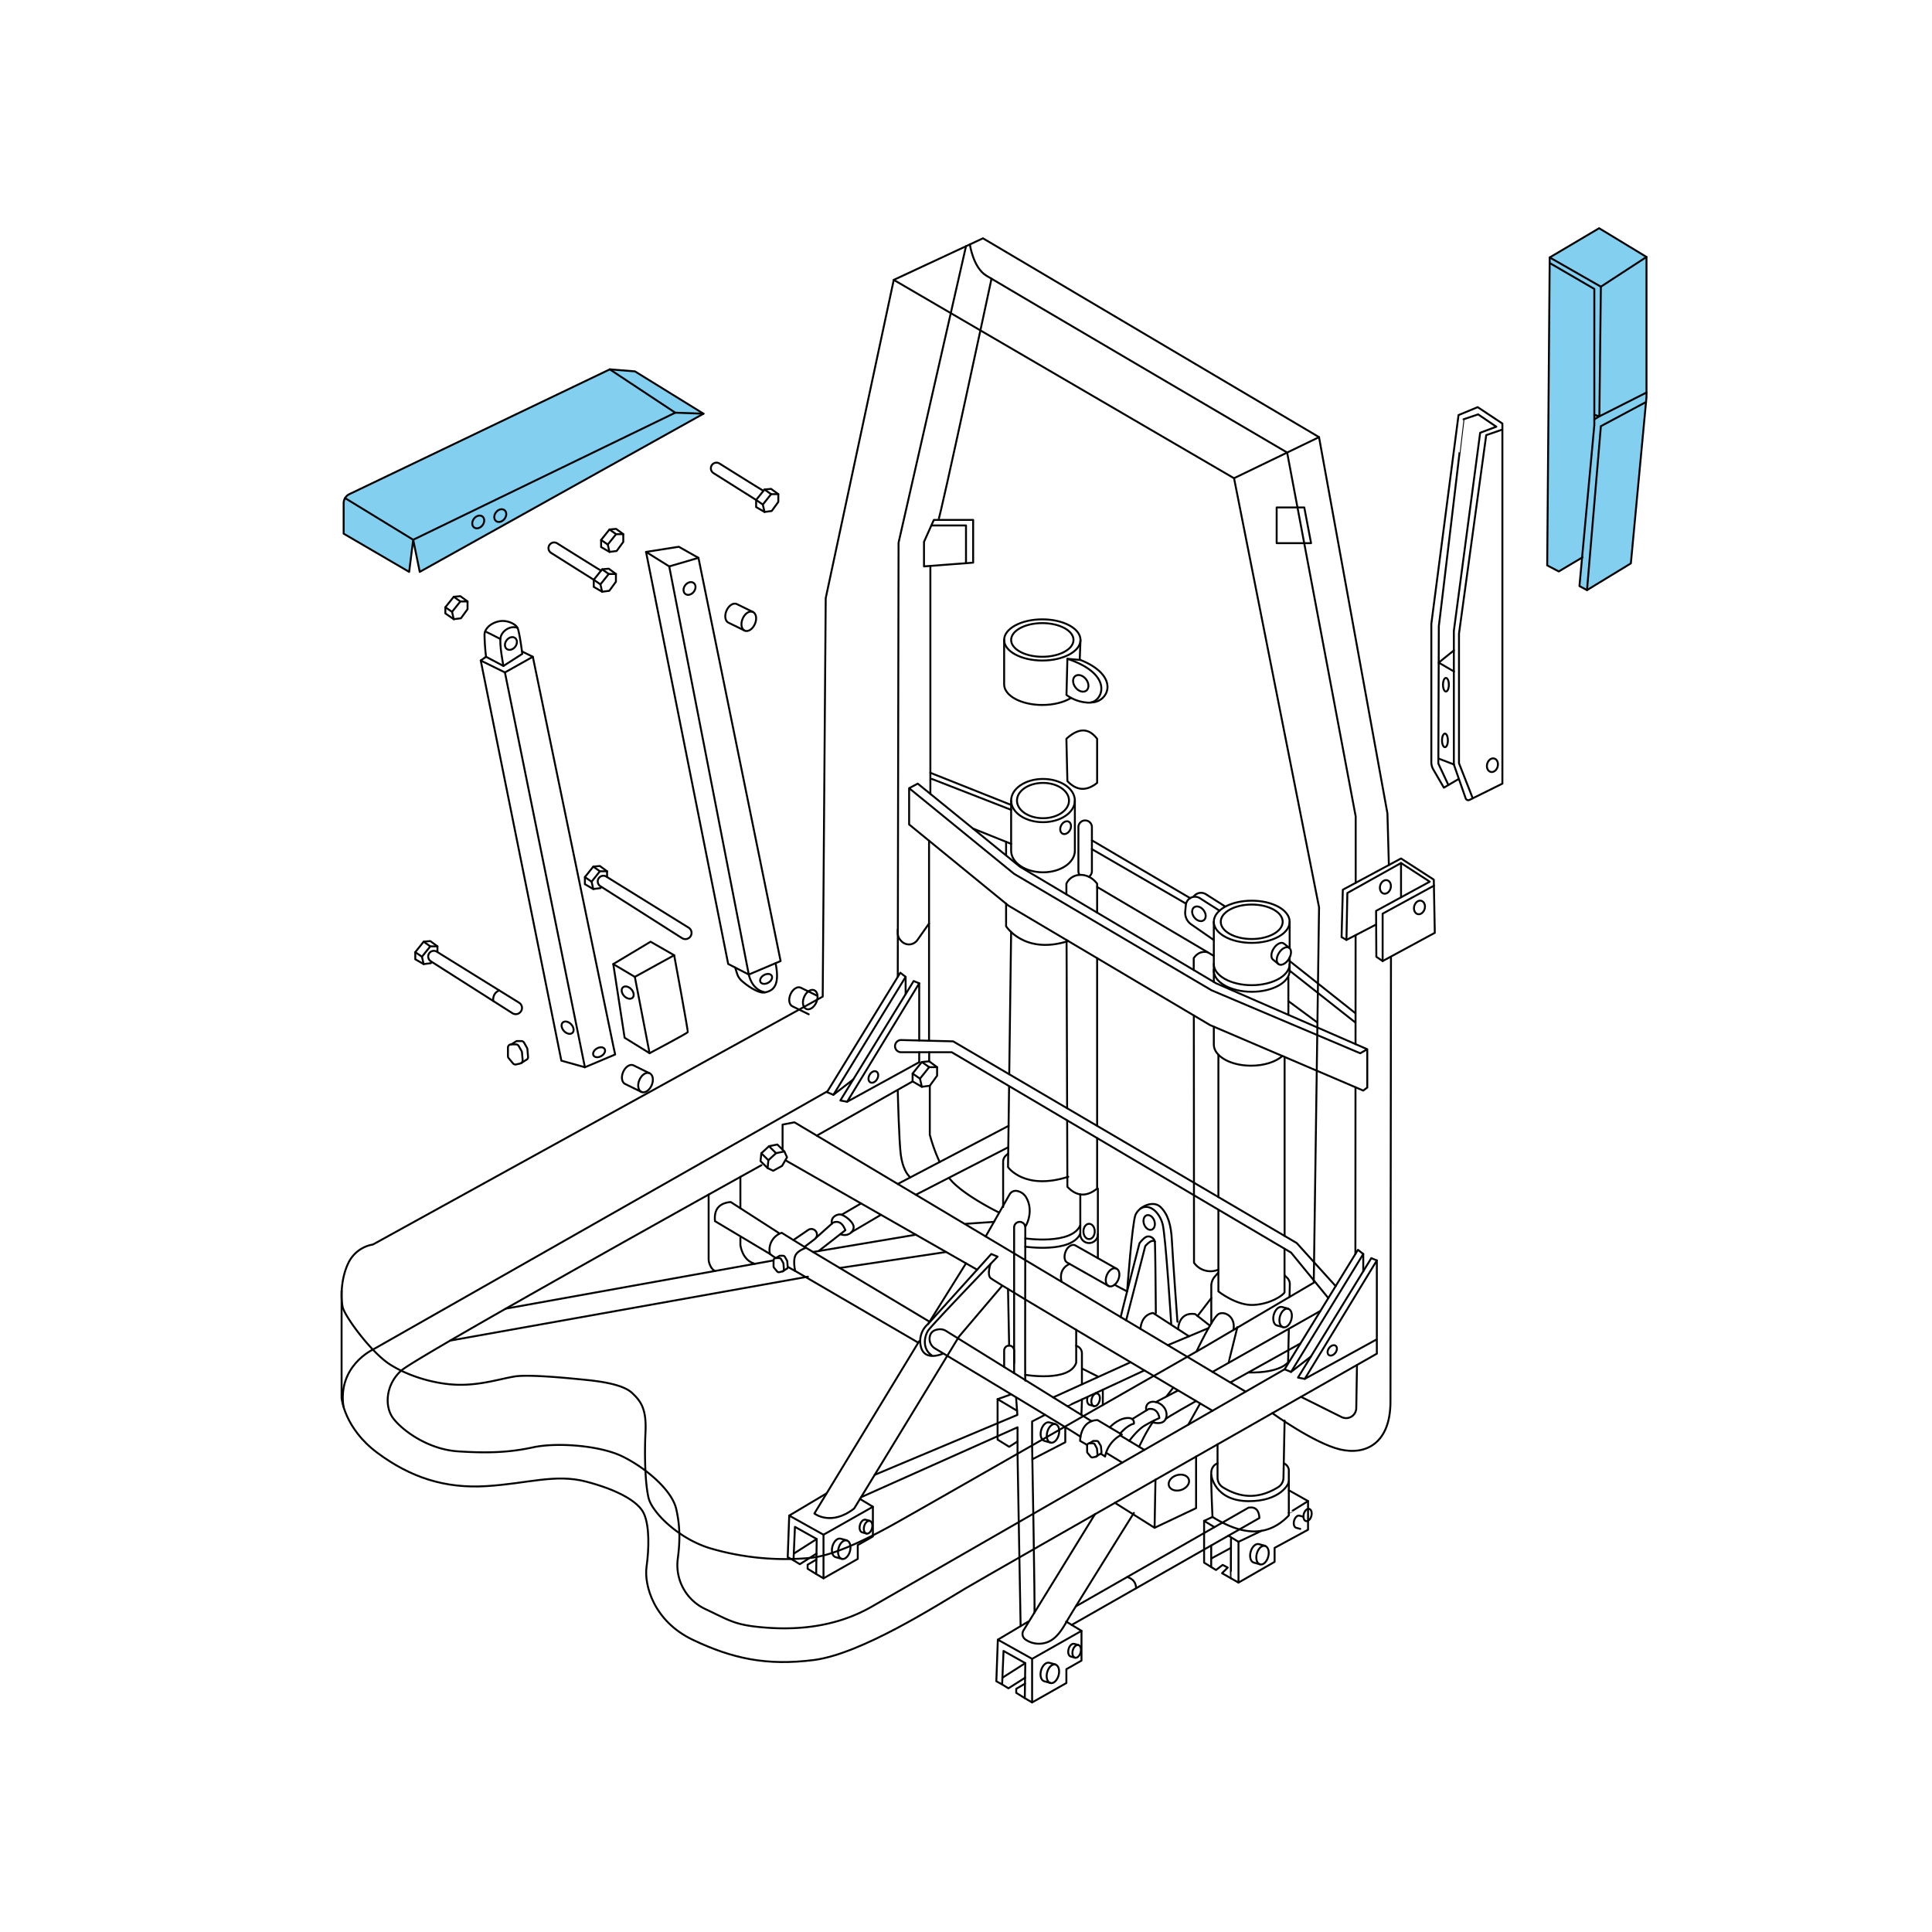 <svg viewBox="0 0 1000 1000" xmlns="http://www.w3.org/2000/svg"><defs><style>.cls-1{fill:#82cff0;}.cls-2{fill:none;stroke:#000;stroke-linecap:round;stroke-linejoin:round;}</style></defs><g id="A5"><polygon points="827.7 118.13 802.13 133.26 800.83 292.65 806.83 295.78 819.09 288.48 817.52 303.35 821.43 305.44 844.13 291.61 852.22 205.52 852.22 133 827.7 118.13" class="cls-1"></polygon><path d="M184.18,254.15s-4.24,1.81-5,2.81a5.71,5.71,0,0,0-1.35,4.32v14.94L211.78,296s1.7-16.66,1.89-16.66,3.74,16.58,3.8,16.54l146.32-81.8-35.14-21.9-13-1.05Z" class="cls-1"></path><path d="M597.18,712.2l26.25-15L680,663.93l2.74-194.28-44-222.13,44-21.26L508.78,123.35l-46.17,21.52L427.39,309.61l-1.56,206.22L193,644.17a17.27,17.27,0,0,0-12.52,9.2c-4.11,8.22-4.11,18.39-3.13,23.09S192,699.93,201.8,706.2s23.87,10.37,35.61,10.56,21.72-3.13,29-4.3,27,.78,36.78,1.76,19.76,2.74,24.07,6.85,7.43,8,6.85,20.15-.2,26.41,1.56,34,15.65,21.33,32.09,26.22a138,138,0,0,0,52,4.89c16.83-1.76,43.83-18,52.24-22.7,6.12-3.41,83.47-47.62,125.18-71.47" class="cls-2"></path><line y2="247.52" x2="638.7" y1="144.87" x1="462.61" class="cls-2"></line><path d="M176.81,668v55.57s1.32,15.65,18.54,28.43,35,18.53,56.35,17.22,35.73-6.52,51.65-2.35,27.13,10.18,30,16.7,2.61,18,1.3,27.39,3.65,28.17,24,37.83,38.09,13.56,62.61,10.43S485.09,830.83,500,822,712.65,700.65,712.65,700.65V652.39l-37.3,61.31,37.3-20.48" class="cls-2"></path><polyline points="712.65 652.39 709.78 651.22 671.83 713.04 675.35 713.7" class="cls-2"></polyline><polyline points="705.62 658 705.62 649.07 702.87 646.91 664.91 708.74 668.24 710.11 678.51 702.15" class="cls-2"></polyline><line y2="649.07" x2="705.62" y1="710.11" x1="668.24" class="cls-2"></line><ellipse transform="translate(-282.53 837.32) rotate(-53.49)" ry="2.05" rx="2.98" cy="699.01" cx="689.57" class="cls-2"></ellipse><path d="M428,565,193,698.55s-18.38,8.44-15.2,29.66" class="cls-2"></path><path d="M394.13,603.09s-178.36,99-186.48,106.35S199,728,203.43,734s17.74,16.18,33.66,17.22,26.87.52,38.87-2.09,34.34-1.07,46.17,4.7S347.7,771.09,350,781s1.83,18.16.79,26a25.13,25.13,0,0,0,14.34,25.87c12.26,5.74,14.87,8.09,29,9.39s36.26,1.31,57.13-10.69L664.91,708.74" class="cls-2"></path><path d="M518.57,665.7l-22.18,26.08-54.26,89c-12,9.39-20.61,2.61-20.61,2.61l54.26-89.22" class="cls-2"></path><path d="M487.85,700.72s-9.2,4.11-11.15-3.52a11.61,11.61,0,0,1,3.71-11.94l32.68-36.19,3.26,1.36s-34.18,35.48-36,38.35-3.31,9.47,2.3,13" class="cls-2"></path><path d="M559.26,743.69c-.87-1.05-61.46-37.4-75.22-45.68a5.84,5.84,0,0,1-2.87-5.65c.29-2.34,1.6-4,4.89-4.33a5.91,5.91,0,0,1,3.66.89L565,735.61" class="cls-2"></path><polygon points="401.68 596.88 397.71 600.53 397.31 604.59 400.19 605.99 404.79 603.47 407.37 599.02 405.99 595.99 401.68 596.88" class="cls-2"></polygon><polyline points="397.31 604.59 393.65 600.99 394.06 596.93 398.03 593.28 402.34 592.39 405.99 595.99" class="cls-2"></polyline><line y2="596.88" x2="401.68" y1="593.28" x1="398.03" class="cls-2"></line><line y2="600.53" x2="397.71" y1="596.93" x1="394.06" class="cls-2"></line><polyline points="475.78 538.58 475.78 508.95 438.48 570.26 475.78 549.78" class="cls-2"></polyline><line y2="544.65" x2="475.78" y1="549.78" x1="475.78" class="cls-2"></line><polyline points="475.78 508.95 472.91 507.78 434.96 569.61 438.48 570.26" class="cls-2"></polyline><polyline points="468.75 514.56 468.75 505.63 466 503.48 428.04 565.3 431.37 566.67 441.64 558.71" class="cls-2"></polyline><line y2="505.63" x2="468.75" y1="566.67" x1="431.37" class="cls-2"></line><path d="M512.7,654.23s-1.94,5.34,0,7.29S627.59,730.2,627.59,730.2" class="cls-2"></path><polyline points="405.06 595.08 405.06 582.09 411.22 580.91 644.76 720.33" class="cls-2"></polyline><line y2="657.19" x2="505.75" y1="600.53" x1="406.5" class="cls-2"></line><line y2="685.26" x2="480.41" y1="653.91" x1="500" class="cls-2"></line><polyline points="464.68 505.63 465.09 280.91 500 127.44" class="cls-2"></polyline><line y2="649.07" x2="701.55" y1="562.78" x1="701.6" class="cls-2"></line><line y2="540.43" x2="701.62" y1="484.01" x1="701.66" class="cls-2"></line><path d="M502,126.51s1.7,12,8.48,16.14,155.74,91.58,155.74,91.58L701.7,422.57l0,34.38" class="cls-2"></path><path d="M718.88,447.73c-.4-14.5-.75-26.73-.75-26.73L682.72,226.26" class="cls-2"></path><path d="M658.54,731.44s21.76,15.65,35.07,18.78,26.09-3.13,26.09-24.79c0-20.75.24-213.9.26-229.82" class="cls-2"></path><polyline points="483.35 269.11 503.7 269.11 503.7 291.22 478.26 293.17 478.26 280.46 483.35 269.11" class="cls-2"></polyline><polyline points="470.56 407.96 524.91 452.3 627.09 512.57 704.04 545.17 707.7 543.09 707.7 562.91 705.62 564.48 626.3 530.57 521.96 468.74 470.56 426.74 470.56 407.96 475.03 405.61 527.96 448.65 629.43 508.95 707.7 543.09" class="cls-2"></polyline><ellipse ry="10.66" rx="19.76" cy="331.23" cx="539.5" class="cls-2"></ellipse><ellipse ry="8.71" rx="16.14" cy="331.23" cx="539.5" class="cls-2"></ellipse><path d="M519.74,331.23v23c0,5.89,8.85,10.66,19.76,10.66,5.93,0,11.25-1.41,14.87-3.64" class="cls-2"></path><ellipse ry="11.19" rx="16.49" cy="414.37" cx="539.85" class="cls-2"></ellipse><path d="M523.36,414.37v25.94c0,6.18,7.38,11.2,16.49,11.2s16.5-5,16.5-11.2V414.37" class="cls-2"></path><ellipse ry="9.14" rx="13.47" cy="414.37" cx="539.85" class="cls-2"></ellipse><ellipse ry="10.92" rx="19.63" cy="477.11" cx="647.89" class="cls-2"></ellipse><path d="M667.52,499c0,6-8.79,10.93-19.63,10.93S628.27,505,628.27,499" class="cls-2"></path><line y2="477.11" x2="667.52" y1="490.41" x1="667.52" class="cls-2"></line><path d="M628.27,477.11v25.31c0,6,8.78,10.93,19.62,10.93s19.63-4.89,19.63-10.93v-6.89" class="cls-2"></path><line y2="505.78" x2="666.86" y1="525.28" x1="666.86" class="cls-2"></line><path d="M628.27,531.43v9.25c0,6,8.62,10.92,19.27,10.92,6.8,0,12.79-2,16.22-5" class="cls-2"></path><line y2="508.26" x2="628.27" y1="501.89" x1="628.27" class="cls-2"></line><ellipse ry="8.92" rx="16.03" cy="477.11" cx="647.89" class="cls-2"></ellipse><path d="M552.48,341,552,359.7a20.72,20.72,0,0,0,11.61,4C570.35,363.87,577.65,349.39,552.48,341Z" class="cls-2"></path><path d="M552.48,341l6.78.59c21,8.46,14.48,22.11,5.39,22" class="cls-2"></path><line y2="331.23" x2="559.26" y1="341.59" x1="558.86" class="cls-2"></line><ellipse transform="translate(-99.85 412.04) rotate(-37.36)" ry="4.74" rx="3.46" cy="353.68" cx="559.4" class="cls-2"></ellipse><ellipse transform="translate(-159.68 473.63) rotate(-37.36)" ry="4.18" rx="3.05" cy="472.94" cx="620.56" class="cls-2"></ellipse><polyline points="482.06 271.98 500 271.98 500 291.5" class="cls-2"></polyline><line y2="293.17" x2="481.56" y1="410.92" x1="481.56" class="cls-2"></line><path d="M485.7,269.11c.78,0,27.5-124.83,27.5-124.83" class="cls-2"></path><ellipse transform="translate(-108.24 793.48) rotate(-57.8)" ry="3" rx="5.04" cy="494.77" cx="664.51" class="cls-2"></ellipse><path d="M667.29,490.57l-2.75-2.19c-1.35-1-3.69.13-5.22,2.45s-1.68,5-.33,5.95l2.75,2.19" class="cls-2"></path><path d="M464.68,481.13l0,1.89a5.33,5.33,0,0,0,1.36,3.53l.42.47a5.37,5.37,0,0,0,4,1.81h0a5.38,5.38,0,0,0,4.41-2.3l6-8.53" class="cls-2"></path><line y2="538.7" x2="480.87" y1="435.16" x1="480.87" class="cls-2"></line><line y2="416.63" x2="523.36" y1="400" x1="481.56" class="cls-2"></line><line y2="419.17" x2="523.36" y1="403.18" x1="482.34" class="cls-2"></line><line y2="436.78" x2="523.36" y1="428.84" x1="503.59" class="cls-2"></line><path d="M520.75,467.75v11.68s9.41,14.92,32.18,7.66" class="cls-2"></path><path d="M522.3,562.52l-.55,41.58s8.41,12.25,31.18,5" class="cls-2"></path><line y2="556.06" x2="522.38" y1="482.42" x1="523.36" class="cls-2"></line><line y2="442.46" x2="520.75" y1="435.73" x1="520.75" class="cls-2"></line><ellipse transform="translate(-82.89 720.27) rotate(-62.54)" ry="2.58" rx="3.49" cy="428.38" cx="551.55" class="cls-2"></ellipse><polygon points="660.8 262.65 660.8 281.14 678.61 281.14 675.09 262.65 660.8 262.65" class="cls-2"></polygon><polygon points="827.7 118.13 802.13 133.26 828.61 148.39 852.22 133 827.7 118.13" class="cls-2"></polygon><polyline points="802.13 133.26 800.83 292.65 806.83 295.78 819.09 288.48" class="cls-2"></polyline><polyline points="802.11 136.13 825.22 149.56 825.22 220 817.52 303.35 821.43 305.44 844.13 291.61 852.22 205.52 852.22 133" class="cls-2"></polyline><polyline points="825.22 214.7 827.83 215.5 852.22 203.17" class="cls-2"></polyline><polyline points="828.61 148.39 827.83 215.5 825.22 217.06" class="cls-2"></polyline><polyline points="821.43 305.44 828.61 220.59 851.98 208.09" class="cls-2"></polyline><path d="M754.91,403.26l-7.56,4.44-5.5-9.46a7.57,7.57,0,0,1-1-3.8V322.91l14.08-108.06,9.92-4.11,12.78,8.48V405.61l-17,8.41a1.42,1.42,0,0,1-2-.8l-6.12-17.52V326.57L766.13,224l8.35-3.13-9.39-6.39-7.57,2.55S744.74,324.74,744.74,324s-.26,71.21-.26,71.21l4.89,10.44" class="cls-2"></path><polyline points="762.3 413.21 755.17 395.04 755.17 328 769.26 225.22 777.61 222.35" class="cls-2"></polyline><polyline points="752.57 336.61 744.67 342.97 752.57 347.56" class="cls-2"></polyline><line y2="395.7" x2="752.57" y1="392.66" x1="744.67" class="cls-2"></line><ellipse ry="3.52" rx="1.52" cy="354.41" cx="748.41" class="cls-2"></ellipse><ellipse ry="3.52" rx="1.52" cy="383.23" cx="747.9" class="cls-2"></ellipse><ellipse transform="matrix(0.26, -0.97, 0.97, 0.26, 184.85, 1039.67)" ry="2.79" rx="3.57" cy="399.27" cx="770.53" class="cls-2"></ellipse><ellipse transform="translate(87.53 1032.37) rotate(-74.95)" ry="2.79" rx="3.57" cy="459.09" cx="717.11" class="cls-2"></ellipse><ellipse transform="translate(90.33 1057.24) rotate(-74.95)" ry="2.79" rx="3.57" cy="469.71" cx="734.72" class="cls-2"></ellipse><polygon points="696.92 486.49 694.39 485.04 695.04 460.52 725.17 444.35 742.13 455.3 742.65 482.83 715.65 497.44 712.39 495.23 712.26 471.48 740.04 456.35 725.17 446.7 697.39 462.22 696.92 486.49" class="cls-2"></polygon><line y2="478.52" x2="712.3" y1="486.49" x1="696.92" class="cls-2"></line><polyline points="715.65 497.44 715.65 472.91 742.19 458.43" class="cls-2"></polyline><line y2="464.45" x2="725.17" y1="446.7" x1="725.17" class="cls-2"></line><path d="M177.87,276.22V260.46a5.22,5.22,0,0,1,3-4.71l134.78-64.58,13,1.05,35.48,21.91L217.26,296l-3.39-16.66L211.78,296Z" class="cls-2"></path><polyline points="178.6 257.81 213.87 279.38 349.52 213.61 364.13 214.13" class="cls-2"></polyline><line y2="213.61" x2="349.52" y1="191.17" x1="315.61" class="cls-2"></line><ellipse transform="translate(-117.5 301.96) rotate(-52.48)" ry="2.79" rx="3.57" cy="270.16" cx="247.54" class="cls-2"></ellipse><ellipse transform="translate(-102.04 402.16) rotate(-52.48)" ry="2.79" rx="3.57" cy="304.58" cx="356.89" class="cls-2"></ellipse><ellipse transform="translate(-160.76 339.97) rotate(-52.48)" ry="2.79" rx="3.57" cy="333.05" cx="264.45" class="cls-2"></ellipse><ellipse transform="translate(-110.42 309.71) rotate(-52.48)" ry="2.79" rx="3.57" cy="266.86" cx="258.93" class="cls-2"></ellipse><polygon points="310.78 302.47 315.09 297.09 318.8 297.09 318.8 301.1 315.38 305.79 311.66 306.28 310.78 302.47" class="cls-2"></polygon><polyline points="311.66 306.28 307.33 303.77 307.33 300.09 311.66 294.67 315.09 294.35 318.8 297.09" class="cls-2"></polyline><path d="M307.33,300.09l-22.07-13.91a2.92,2.92,0,0,1-.58-4.46h0a2.91,2.91,0,0,1,3.7-.5c5.93,3.72,22.67,14.22,22.75,14.12" class="cls-2"></path><path d="M269.65,523.44a3.18,3.18,0,0,1-4.4,1L223,497.56a2.94,2.94,0,0,1-.59-4.47h0a2.94,2.94,0,0,1,3.71-.49c5,3.12,33.52,20.81,42.56,26.41a3.18,3.18,0,0,1,1,4.43Z" class="cls-2"></path><line y2="300.09" x2="307.33" y1="302.47" x1="310.78" class="cls-2"></line><line y2="297.09" x2="315.09" y1="294.67" x1="311.66" class="cls-2"></line><polyline points="223.38 498.01 223 498.54 219.28 499.02 218.4 495.21 222.71 489.83 226.42 489.83 226.42 492.69" class="cls-2"></polyline><polyline points="219.28 499.02 214.95 496.51 214.95 492.83 219.28 487.42 222.71 487.09 226.42 489.83" class="cls-2"></polyline><line y2="492.83" x2="214.95" y1="495.21" x1="218.4" class="cls-2"></line><line y2="489.83" x2="222.71" y1="487.42" x1="219.28" class="cls-2"></line><path d="M357.45,484.59a3.2,3.2,0,0,1-4.41,1L310.76,458.7a2.92,2.92,0,0,1-.59-4.46h0a2.91,2.91,0,0,1,3.7-.5c5,3.13,33.53,20.81,42.57,26.42a3.19,3.19,0,0,1,1,4.43Z" class="cls-2"></path><polyline points="311.18 459.16 310.8 459.68 307.08 460.17 306.2 456.36 310.5 450.98 314.22 450.98 314.22 453.84" class="cls-2"></polyline><polyline points="307.08 460.17 302.74 457.66 302.74 453.98 307.08 448.56 310.5 448.24 314.22 450.98" class="cls-2"></polyline><line y2="453.98" x2="302.74" y1="456.36" x1="306.2" class="cls-2"></line><line y2="450.98" x2="310.5" y1="448.56" x1="307.08" class="cls-2"></line><polygon points="314.58 281.86 318.89 276.48 322.61 276.48 322.61 280.49 319.18 285.19 315.46 285.67 314.58 281.86" class="cls-2"></polygon><polyline points="315.46 285.67 311.13 283.16 311.13 279.48 315.46 274.06 318.89 273.74 322.61 276.48" class="cls-2"></polyline><line y2="279.48" x2="311.13" y1="281.86" x1="314.58" class="cls-2"></line><line y2="276.48" x2="318.89" y1="274.07" x1="315.47" class="cls-2"></line><polygon points="233.98 316.69 238.28 311.31 242 311.31 242 315.32 238.58 320.01 234.86 320.5 233.98 316.69" class="cls-2"></polygon><polyline points="234.86 320.5 230.52 317.5 230.52 314.31 234.86 308.89 238.28 308.57 242 311.31" class="cls-2"></polyline><line y2="314.31" x2="230.52" y1="316.69" x1="233.98" class="cls-2"></line><line y2="311.31" x2="238.28" y1="308.89" x1="234.86" class="cls-2"></line><polygon points="394.83 261.16 399.13 255.78 402.85 255.78 402.85 259.79 399.43 264.49 395.71 264.98 394.83 261.16" class="cls-2"></polygon><polyline points="395.71 264.98 391.37 262.46 391.37 258.78 395.71 253.37 399.13 253.04 402.85 255.78" class="cls-2"></polyline><path d="M394.83,261.16l-3.46-2.38-22.06-13.9a2.94,2.94,0,0,1-.59-4.47h0a2.92,2.92,0,0,1,3.7-.49c5.93,3.72,22.67,14.21,22.75,14.11" class="cls-2"></path><line y2="255.78" x2="399.13" y1="253.37" x1="395.71" class="cls-2"></line><ellipse transform="translate(-60.8 550.89) rotate(-66.77)" ry="3.46" rx="5.28" cy="321.58" cx="387.57" class="cls-2"></ellipse><path d="M385.49,326.43l-8.38-4.1c-1.75-.75-2.24-3.54-1.09-6.22s3.5-4.24,5.26-3.49l8.37,4.1" class="cls-2"></path><polygon points="334.39 285.67 376.91 498.95 387.57 504.42 404.04 497.44 361.52 288.74 351.35 283 334.39 285.67" class="cls-2"></polygon><polyline points="334.39 285.67 346.39 293.17 361.52 288.74" class="cls-2"></polyline><path d="M346.39,293.17l41.18,211.25s1.34,7.9,8.45,9.22" class="cls-2"></path><polygon points="248.83 341.89 290.56 549 302.74 552.41 261.35 348.05 248.83 341.89" class="cls-2"></polygon><polyline points="261.35 348.05 275.79 339.94 317.44 541.36 318.41 545.8 302.74 552.41" class="cls-2"></polyline><path d="M251.57,339.94l9,4.76,9.78-6.27s-1.44-11.34-2.48-13.43-5.48-4.23-9.52-3.42-7.44,3.55-7.57,6.94A114.33,114.33,0,0,0,251.57,339.94Z" class="cls-2"></path><path d="M260.57,344.7s-2.22-11.35-1.44-14.87,5.35-6.26,8.74-4.83" class="cls-2"></path><path d="M251.1,326.93c.1-.27,7.86,3.81,7.86,3.81" class="cls-2"></path><line y2="339.94" x2="251.57" y1="341.89" x1="248.83" class="cls-2"></line><line y2="337.26" x2="270.35" y1="339.94" x1="275.78" class="cls-2"></line><path d="M258.38,512.65c-2.22.94-3.26,2.76-3.11,5.44" class="cls-2"></path><path d="M317.43,499l5.87,38.13,12.92,8S355.78,534.8,356,534.22s-7.05-39.79-7.05-39.79l-12.22-7Z" class="cls-2"></path><polyline points="317.44 499.02 328.59 505.63 348.94 494.43" class="cls-2"></polyline><line y2="545.17" x2="336.22" y1="505.63" x1="328.59" class="cls-2"></line><ellipse transform="translate(-262.92 359.02) rotate(-42.94)" ry="3.67" rx="2.54" cy="513.72" cx="324.9" class="cls-2"></ellipse><ellipse transform="translate(-283.63 342.7) rotate(-42.94)" ry="3.67" rx="2.54" cy="531.88" cx="293.8" class="cls-2"></ellipse><path d="M380.52,500.8l1.12,3.56a8.45,8.45,0,0,0,2.41,3.42c3.53,3.15,8.84,6.37,11.52,5.94,5.26-.83,8.07-4.28,5.86-15.18" class="cls-2"></path><ellipse transform="translate(-200.22 266.15) rotate(-30)" ry="2.27" rx="3.33" cy="506.68" cx="396.54" class="cls-2"></ellipse><ellipse transform="translate(-230.78 228.01) rotate(-30)" ry="2.27" rx="3.33" cy="544.65" cx="310.09" class="cls-2"></ellipse><ellipse transform="translate(-312.57 646.37) rotate(-66.77)" ry="3.46" rx="5.28" cy="560.34" cx="334.12" class="cls-2"></ellipse><path d="M332,565.19l-8.38-4.1c-1.75-.75-2.24-3.54-1.09-6.22s3.5-4.24,5.26-3.49l8.37,4.1" class="cls-2"></path><ellipse transform="matrix(0.39, -0.92, 0.92, 0.39, -223.21, 701.56)" ry="3.46" rx="5.28" cy="520.14" cx="420.68" class="cls-2"></ellipse><path d="M418.6,525l-8.38-4.1c-1.75-.75-2.24-3.54-1.09-6.22s3.5-4.24,5.26-3.49l8.37,4.1" class="cls-2"></path><path d="M552.48,404.3c4.44,4.66,9.47,5.64,15.39.93V382.39c-4.78-6.26-10.17-5.21-15.91,0Z" class="cls-2"></path><path d="M567.87,472.37v-15c-4.78-6.27-13.11-5.87-15.91,0v5.53" class="cls-2"></path><line y2="495.94" x2="567.87" y1="582.76" x1="567.87" class="cls-2"></line><path d="M552.36,579.93l.12,34.36c4.44,4.66,9.47,5.64,15.39.93V589.09" class="cls-2"></path><line y2="573.64" x2="552.34" y1="486.57" x1="552.05" class="cls-2"></line><path d="M631.2,471.36l-10.15-6.46a4.74,4.74,0,0,0-7.26,3.54l-.32,3.32a7.32,7.32,0,0,0,3.1,6.69l11.7,8.12" class="cls-2"></path><path d="M634.05,469.14l-9.84-6.27a4.74,4.74,0,0,0-6.3,1.09" class="cls-2"></path><path d="M563.59,453.83a3.52,3.52,0,0,0,1.58-2.93V428.15a3.5,3.5,0,0,0-3.49-3.5h0a3.5,3.5,0,0,0-3.5,3.5V450.9a3.56,3.56,0,0,0,.58,1.93" class="cls-2"></path><line y2="494.77" x2="628.27" y1="459.09" x1="567.87" class="cls-2"></line><line y2="467.75" x2="613.91" y1="439.52" x1="565.17" class="cls-2"></line><line y2="464.87" x2="616.02" y1="434.96" x1="565.17" class="cls-2"></line><line y2="529.26" x2="701.55" y1="502.42" x1="667.52" class="cls-2"></line><line y2="524.43" x2="701.55" y1="497.43" x1="667.52" class="cls-2"></line><line y2="529.26" x2="681.88" y1="518.17" x1="666.86" class="cls-2"></line><polygon points="516.48 848.7 534.22 858.61 534.22 881.17 530.43 878.96 530.69 860.83 519.43 854.53 518.7 871.85 515.7 870.22 516.48 848.7" class="cls-2"></polygon><polyline points="530.43 878.96 526 876.22 526 874.13 530.54 871.46" class="cls-2"></polyline><polyline points="518.7 871.85 521.96 873.87 530.58 868.39" class="cls-2"></polyline><line y2="860.83" x2="530.69" y1="868.39" x1="518.84" class="cls-2"></line><polyline points="534.22 881.17 551.96 871.13 551.96 863.96 559.78 859.52 559.78 844.13 551.83 839.3" class="cls-2"></polyline><line y2="858.61" x2="534.22" y1="844.13" x1="559.78" class="cls-2"></line><line y2="839.3" x2="532.26" y1="848.7" x1="516.48" class="cls-2"></line><path d="M566.78,783.7l-37,60.16a3.53,3.53,0,0,0,1.05,4.79,12.18,12.18,0,0,0,8.72,2c7.17-1,10.56-7.95,13.69-13.3s33.65-54.26,33.65-54.26" class="cls-2"></path><polyline points="528.27 841.68 526.67 752.5 526.67 738.77 445.65 774.97" class="cls-2"></polyline><path d="M535.41,834.72c.39-.62-1.19-86.53-1.19-86.53V735.74l6.61-3.39" class="cls-2"></path><ellipse transform="translate(-433.59 1166.14) rotate(-74.86)" ry="3.06" rx="4.95" cy="866.3" cx="544.96" class="cls-2"></ellipse><path d="M543.67,871.08l-3.17-.86c-1.63-.44-2.38-2.94-1.66-5.58s2.61-4.41,4.25-4l3.16.86" class="cls-2"></path><ellipse transform="translate(-413.28 1169.46) rotate(-74.86)" ry="2.1" rx="3.39" cy="854.69" cx="557.28" class="cls-2"></ellipse><path d="M556.4,858l-2.17-.59c-1.12-.3-1.63-2-1.15-3.82s1.8-3,2.92-2.73l2.17.59" class="cls-2"></path><polygon points="408.5 784.46 426.24 794.37 426.24 816.94 422.46 814.72 422.72 796.59 411.46 790.29 410.72 807.61 407.72 805.98 408.5 784.46" class="cls-2"></polygon><polyline points="422.46 814.72 418.02 811.98 418.02 809.89 422.56 807.22" class="cls-2"></polyline><polyline points="410.72 807.61 413.98 809.63 422.6 804.15" class="cls-2"></polyline><line y2="796.59" x2="422.72" y1="804.15" x1="410.87" class="cls-2"></line><polyline points="426.24 816.94 443.98 806.89 443.98 799.72 451.81 795.28 451.81 779.89 445.12 775.84" class="cls-2"></polyline><line y2="794.37" x2="426.24" y1="779.89" x1="451.81" class="cls-2"></line><line y2="772.95" x2="427.85" y1="784.46" x1="408.5" class="cls-2"></line><ellipse transform="translate(-451.36 1014.45) rotate(-74.86)" ry="3.06" rx="4.95" cy="802.06" cx="436.99" class="cls-2"></ellipse><path d="M435.7,806.84l-3.17-.86c-1.64-.44-2.38-2.93-1.67-5.57s2.62-4.42,4.25-4l3.17.86" class="cls-2"></path><ellipse transform="translate(-431.05 1017.77) rotate(-74.86)" ry="2.1" rx="3.39" cy="790.46" cx="449.31" class="cls-2"></ellipse><path d="M448.42,793.73l-2.17-.59c-1.12-.3-1.63-2-1.14-3.82s1.79-3,2.91-2.72l2.17.58" class="cls-2"></path><line y2="660.8" x2="418.17" y1="693.89" x1="233.01" class="cls-2"></line><line y2="652.39" x2="400.39" y1="677.35" x1="261.79" class="cls-2"></line><path d="M366.79,618.3v33.33a6.55,6.55,0,0,0,.24,1.82c.36,1.3,1.21,3.44,3,4.41" class="cls-2"></path><path d="M383.22,640.76v3.67s.88,8,7.53,9.7" class="cls-2"></path><line y2="625.35" x2="383.22" y1="609.15" x1="383.22" class="cls-2"></line><path d="M262.91,542.27v4.39a1.65,1.65,0,0,0,.39,1.06l2.22,2.68a1.65,1.65,0,0,0,1.66.55l2.07-.48a1.65,1.65,0,0,0,1.27-1.76l-.34-4a1.68,1.68,0,0,0-.21-.68l-1.49-2.62a1.67,1.67,0,0,0-1.45-.84h-2.45A1.66,1.66,0,0,0,262.91,542.27Z" class="cls-2"></path><path d="M264.58,540.61l2.79-1.75h2.45a1.67,1.67,0,0,1,1.45.84l1.49,2.63a1.65,1.65,0,0,1,.22.68l.34,4a1.67,1.67,0,0,1-.41,1.24l-3.14,2" class="cls-2"></path><path d="M400.39,652.35v3.09a1.19,1.19,0,0,0,.27.75l1.57,1.89a1.17,1.17,0,0,0,1.17.39l1.46-.34a1.18,1.18,0,0,0,.89-1.25l-.24-2.78a1.16,1.16,0,0,0-.14-.48l-1.06-1.85a1.18,1.18,0,0,0-1-.59h-1.73A1.17,1.17,0,0,0,400.39,652.35Z" class="cls-2"></path><path d="M405.22,658l2.22-1.44a1.19,1.19,0,0,0,.28-.87l-.24-2.79a1,1,0,0,0-.15-.48l-1.05-1.85a1.19,1.19,0,0,0-1-.59h-1.73l-2,1.23-3-2.11a9.26,9.26,0,0,1,6.07-11l12.58,7.79s-4.44,1.3-5.61,4.17,0,7.82,0,7.82l-3.89-2.2" class="cls-2"></path><path d="M398.57,649.07l-28.49-17c-.59-6,2-9.34,8.13-9.91l24.86,16" class="cls-2"></path><path d="M410.69,641.83l7.62-5.2a2.92,2.92,0,0,1,3.1-.11h0a2.91,2.91,0,0,1,.31,4.83l-5.28,4" class="cls-2"></path><line y2="694.95" x2="475.28" y1="657.86" x1="411.61" class="cls-2"></line><line y2="684.12" x2="481.13" y1="645.87" x1="417.22" class="cls-2"></line><line y2="648.03" x2="489.7" y1="656.3" x1="434.65" class="cls-2"></line><line y2="639.08" x2="474.03" y1="648.03" x1="420.82" class="cls-2"></line><path d="M423.73,647.54l13.84-10.8c-1.31-3.24-3.17-5.17-6.4-3.91l-8.87,7.93" class="cls-2"></path><path d="M430.6,633.34a3.6,3.6,0,0,1,.44-2.86,4.72,4.72,0,0,1,3.61-1.89c1.56-.13,5.92,2.8,7,5.54s-2.42,6.42-6.66,4.65" class="cls-2"></path><line y2="622.89" x2="445.67" y1="628.76" x1="435.6" class="cls-2"></line><path d="M440.64,637.8c.07-.07,15.31-9,15.31-9" class="cls-2"></path><line y2="559.74" x2="472.36" y1="587.81" x1="422.76" class="cls-2"></line><path d="M521.84,597.09l-1.06.89a4.42,4.42,0,0,0-1.56,3.37v23.39" class="cls-2"></path><line y2="582.74" x2="522.03" y1="612.82" x1="464.67" class="cls-2"></line><line y2="593.83" x2="521.84" y1="618.41" x1="474.03" class="cls-2"></line><path d="M464.67,564.31s.68,27,1.59,33.47,3.07,10.12,4.93,11.63" class="cls-2"></path><polygon points="476.18 558.3 480.94 552.36 485.04 552.36 485.04 556.79 481.26 561.98 477.15 562.52 476.18 558.3" class="cls-2"></polygon><polyline points="477.15 562.52 472.36 559.74 472.36 555.67 477.15 549.69 480.94 549.33 485.04 552.36" class="cls-2"></polyline><line y2="555.67" x2="472.36" y1="558.3" x1="476.18" class="cls-2"></line><line y2="552.35" x2="480.94" y1="549.69" x1="477.15" class="cls-2"></line><line y2="549.33" x2="480.94" y1="544.65" x1="480.94" class="cls-2"></line><path d="M491.34,609.8a24.93,24.93,0,0,0,2,2.29c7.87,7.82,23.78,15.52,23.78,15.52" class="cls-2"></path><path d="M481.26,562V587.3a86.22,86.22,0,0,0,5.1,14.14" class="cls-2"></path><path d="M510.18,640l12.38-21.77a3.64,3.64,0,0,1,3.71-1.82,7,7,0,0,1,5.21,4c2.87,5.48,1,11.74-.78,14.48" class="cls-2"></path><path d="M524.91,710.75V635.33a2.89,2.89,0,0,1,2.89-2.89h0a2.89,2.89,0,0,1,2.89,2.89c0,14.6-.16,79.46,0,79.29" class="cls-2"></path><path d="M519.75,707.55v-8.49a2.58,2.58,0,0,1,2.58-2.58h0a2.57,2.57,0,0,1,2.58,2.58v6.55" class="cls-2"></path><path d="M530.7,711.61s22.95,3.91,26.34-6.26v-17" class="cls-2"></path><path d="M580.09,681.72c-.14-.08,9.69-38.17,9.69-38.17s2.48-3.45,4.31-3.56a3.49,3.49,0,0,1,3.65,2.62c.26,1.43.52,37,.52,37" class="cls-2"></path><path d="M582.89,683.4,592.78,645s3.26-4.05,5-2.35" class="cls-2"></path><path d="M606.22,685.26s-2.87-45.65-4.44-51.65-6.76-11-11.46-8.06" class="cls-2"></path><ellipse transform="translate(-178.2 236.95) rotate(-19.66)" ry="3.94" rx="2.8" cy="632.8" cx="594.79" class="cls-2"></ellipse><ellipse transform="translate(-259.38 927.8) rotate(-66.65)" ry="3.19" rx="4.94" cy="661.15" cx="575.86" class="cls-2"></ellipse><path d="M573.9,665.68,552.55,653.6c-1.62-.7-2-3.29-1-5.8s3.27-4,4.88-3.27l21.36,12.08" class="cls-2"></path><path d="M559.16,618.2v20.64a4.55,4.55,0,0,0,4.55,4.55h0a4.55,4.55,0,0,0,4.55-4.55V615.22" class="cls-2"></path><ellipse ry="3.96" rx="2.93" cy="637.39" cx="563.71" class="cls-2"></ellipse><path d="M530.7,641s23.85,3.52,28.46-6.75" class="cls-2"></path><path d="M530.7,645.28s23.85,3.52,28.46-6.75" class="cls-2"></path><line y2="651.22" x2="568.26" y1="638.84" x1="568.26" class="cls-2"></line><path d="M576.89,665l6.51,3.45s2.6-35.33,4.3-39.58,9.13-7.9,13-4.12,5.48,9.34,5.87,17.45,2.87,41.93,2.87,41.93" class="cls-2"></path><path d="M553.65,654.23s-5.92,2-4.2,9.2" class="cls-2"></path><path d="M590.32,687.83s.11-7.26,6.51-8.24l18.59,12.08" class="cls-2"></path><path d="M609.79,688s.08-9.14,8.82-7.84l7.64,6" class="cls-2"></path><path d="M619.29,699.56s8.46-18,11.58-19.51,8.77,1.5,7.58,8.31" class="cls-2"></path><path d="M630.48,658.83l-1.63,1.84a7.47,7.47,0,0,0-1.89,5V685" class="cls-2"></path><line y2="547.07" x2="664.91" y1="639.72" x1="664.91" class="cls-2"></line><path d="M630.64,626.3v42.13s9.36,7.5,18.23,7,15.13-4.92,16-6.48V646.38" class="cls-2"></path><line y2="619.6" x2="630.64" y1="545.93" x1="630.64" class="cls-2"></line><path d="M673.4,723l21,10.47a5.26,5.26,0,0,0,7.6-4.61l.37-22.33" class="cls-2"></path><path d="M604.44,696.26s21.08-8.84,21.08-8.84" class="cls-2"></path><line y2="671.9" x2="626.96" y1="681.15" x1="619.86" class="cls-2"></line><path d="M691.34,665.7l-20.17-22.31L493.35,539l-26.85-.68a3.16,3.16,0,0,0-3.24,3.16h0a3.15,3.15,0,0,0,3.16,3.15h26.19l175.63,103.7,19.29,23.55" class="cls-2"></path><ellipse transform="translate(-256.73 670.19) rotate(-60)" ry="2.24" rx="3.21" cy="557.44" cx="452.04" class="cls-2"></ellipse><line y2="696.48" x2="522.33" y1="667.2" x1="521.75" class="cls-2"></line><path d="M560,716.42V700.47a4,4,0,0,0-2.15-3.55l-.85-.44" class="cls-2"></path><line y2="705.09" x2="585.18" y1="723.29" x1="545.13" class="cls-2"></line><line y2="712.35" x2="568" y1="708.35" x1="560.04" class="cls-2"></line><path d="M552.39,727.79c.17.1,39.93-18.47,39.93-18.47" class="cls-2"></path><polyline points="452.71 763.39 526.59 732.35 525.92 723.29" class="cls-2"></polyline><polyline points="523.32 721.72 516.35 724.2 516.35 745.13 522.33 748.85 526.67 746.11" class="cls-2"></polyline><line y2="730.2" x2="526.43" y1="724.2" x1="516.35" class="cls-2"></line><polyline points="534.35 755.31 551.39 746.5 551.39 738.8" class="cls-2"></polyline><line y2="727.2" x2="570.82" y1="719.34" x1="570.82" class="cls-2"></line><line y2="732.35" x2="559.73" y1="724.33" x1="560.04" class="cls-2"></line><ellipse transform="translate(-313.44 1074.27) rotate(-74.86)" ry="3.06" rx="4.95" cy="741.88" cx="545.02" class="cls-2"></ellipse><path d="M543.73,746.66l-3.17-.86c-1.63-.44-2.38-2.93-1.66-5.57s2.61-4.42,4.25-4l3.16.86" class="cls-2"></path><ellipse transform="translate(-280.36 1082.7) rotate(-74.86)" ry="2.1" rx="3.39" cy="724.49" cx="567.07" class="cls-2"></ellipse><line y2="721.22" x2="567.96" y1="721.01" x1="567.21" class="cls-2"></line><path d="M566.19,727.76l-2.17-.58c-1.12-.31-1.64-2-1.15-3.83" class="cls-2"></path><path d="M617.93,525.6l.09,128a10.45,10.45,0,0,0,12.62,3.55" class="cls-2"></path><path d="M625,492.87s-4.18-1.34-7.13,3.07v6.16" class="cls-2"></path><ellipse transform="translate(-166.82 1146.36) rotate(-74.86)" ry="3.06" rx="4.95" cy="682.15" cx="665.42" class="cls-2"></ellipse><path d="M664.13,686.93l-3.17-.86c-1.63-.44-2.38-2.94-1.66-5.58s2.61-4.41,4.25-4l3.16.85" class="cls-2"></path><line y2="678.51" x2="683.47" y1="710.11" x1="627.59" class="cls-2"></line><line y2="695.34" x2="673.14" y1="715.57" x1="636.79" class="cls-2"></line><path d="M667.09,688.36l-.38,16.73s-3.77,5.59-20.22,5.31" class="cls-2"></path><path d="M664.91,660.09l1.34,1.31a4.63,4.63,0,0,1,1.36,3.37l-.14,6.44" class="cls-2"></path><path d="M635.82,705.46c.13-.08,4.64-18.53,4.64-18.53" class="cls-2"></path><polyline points="619.09 753.89 619.09 780.61 597.61 790.78 577.06 777.84" class="cls-2"></polyline><line y2="765.86" x2="598.07" y1="790.78" x1="597.61" class="cls-2"></line><ellipse transform="translate(-206.81 225.43) rotate(-17.95)" ry="3.98" rx="5.41" cy="767.37" cx="610.2" class="cls-2"></ellipse><path d="M630.2,747.57v17.29a5.86,5.86,0,0,0,2.82,5c8.59,5.28,17.88,6.45,28.49-.06a5.85,5.85,0,0,0,2.81-4.86l.59-29.65" class="cls-2"></path><path d="M630.2,757.39a5.16,5.16,0,0,0-3.24,4.83c-.26,3.91.63,22.95.63,22.95,14.59,9.09,28.1,11.12,39.5-.78V760.65a4.39,4.39,0,0,0-2.62-3.26" class="cls-2"></path><path d="M626.92,763.39S628.46,777,646.49,777c15.81,0,20.6-8.61,20.6-10.18" class="cls-2"></path><path d="M554.71,841.06l97.16-55.34c-.2-3.86-1.84-5.94-5.61-5.37l-89.4,51.09" class="cls-2"></path><path d="M583.44,816.25c2.79.89,4.51,2.67,4.62,5.81" class="cls-2"></path><polyline points="627.59 785.17 623.24 787.2 623.24 808.82 629.4 812.63 632.83 809.99 635.47 811.36 632.53 814.29 641.04 819.15 659.73 808.42 659.73 801.18 677.04 791.79 677.04 776.96 667.09 771.35" class="cls-2"></polyline><path d="M667.09,783.09c0,.09,9.95-6.13,9.95-6.13" class="cls-2"></path><polyline points="641.04 819.15 641.04 798.05 652.94 792.35" class="cls-2"></polyline><line y2="798.05" x2="641.04" y1="794.86" x1="635.81" class="cls-2"></line><line y2="790.45" x2="628.58" y1="787.2" x1="623.24" class="cls-2"></line><ellipse transform="translate(-294.14 1225.49) rotate(-74.86)" ry="3.06" rx="4.95" cy="804.89" cx="653.45" class="cls-2"></ellipse><path d="M652.16,809.67l-3.17-.86c-1.63-.44-2.38-2.94-1.66-5.58s2.61-4.42,4.25-4l3.17.85" class="cls-2"></path><ellipse transform="matrix(0.26, -0.97, 0.97, 0.26, -262.97, 1232.87)" ry="2.02" rx="3.25" cy="788.21" cx="673.86" class="cls-2"></ellipse><path d="M673,791.35l-2.08-.56c-1.08-.29-1.57-1.93-1.1-3.67s1.72-2.9,2.79-2.61l2.09.56" class="cls-2"></path><line y2="811.09" x2="626.91" y1="799.93" x1="626.92" class="cls-2"></line><path d="M637.16,816.94c-.15-.09,0-20.48,0-20.48" class="cls-2"></path><line y2="801.18" x2="637.13" y1="806.7" x1="626.92" class="cls-2"></line><line y2="632.44" x2="514.47" y1="633.43" x1="500" class="cls-2"></line><path d="M562.69,748.22v3.1a1.17,1.17,0,0,0,.27.75l1.56,1.88a1.18,1.18,0,0,0,1.17.39l1.46-.34a1.17,1.17,0,0,0,.9-1.24l-.24-2.79a1.08,1.08,0,0,0-.15-.48l-1-1.85a1.19,1.19,0,0,0-1-.59h-1.73A1.17,1.17,0,0,0,562.69,748.22Z" class="cls-2"></path><path d="M563.86,747.05l2-1.23,1.73,0a1.18,1.18,0,0,1,1,.57l1.09,1.83a1.25,1.25,0,0,1,.16.47l.29,2.78a1.19,1.19,0,0,1-.2.79L567.15,754" class="cls-2"></path><path d="M562.73,747.92l-3.66-2.13s-.09-10.44,9-10.77l12.59,7.5A16.16,16.16,0,0,0,572,753.89l-2.26-1.48" class="cls-2"></path><line y2="757.06" x2="580.88" y1="751.96" x1="572.52" class="cls-2"></line><line y2="750.48" x2="592.32" y1="742.95" x1="579.8" class="cls-2"></line><path d="M579.8,742s3.72-4.44,7.11-5.1c0,0,.7-3.46-4-2.9s-8.49,4.79-8.49,4.79" class="cls-2"></path><path d="M584.51,745.79s4.1-5.57,7.81-7.81a72.42,72.42,0,0,1,7.77-4s-.52-5.44-5.61-4.66l-8.42,5.19" class="cls-2"></path><path d="M589.6,748.85s3.94-8.68,7.74-13.57" class="cls-2"></path><path d="M596.67,736.18s5,1.65,6.62-1.61-.58-7.81-5-8.86-5.81,2.79-4.8,4.26" class="cls-2"></path><line y2="719.69" x2="609.79" y1="725.71" x1="598.27" class="cls-2"></line><path d="M603.29,734.57c.29-.74,15.8-9.4,15.8-9.4" class="cls-2"></path><line y2="722.7" x2="603.82" y1="718.2" x1="607.3" class="cls-2"></line><line y2="737.53" x2="614.98" y1="726.42" x1="621.2" class="cls-2"></line></g></svg>